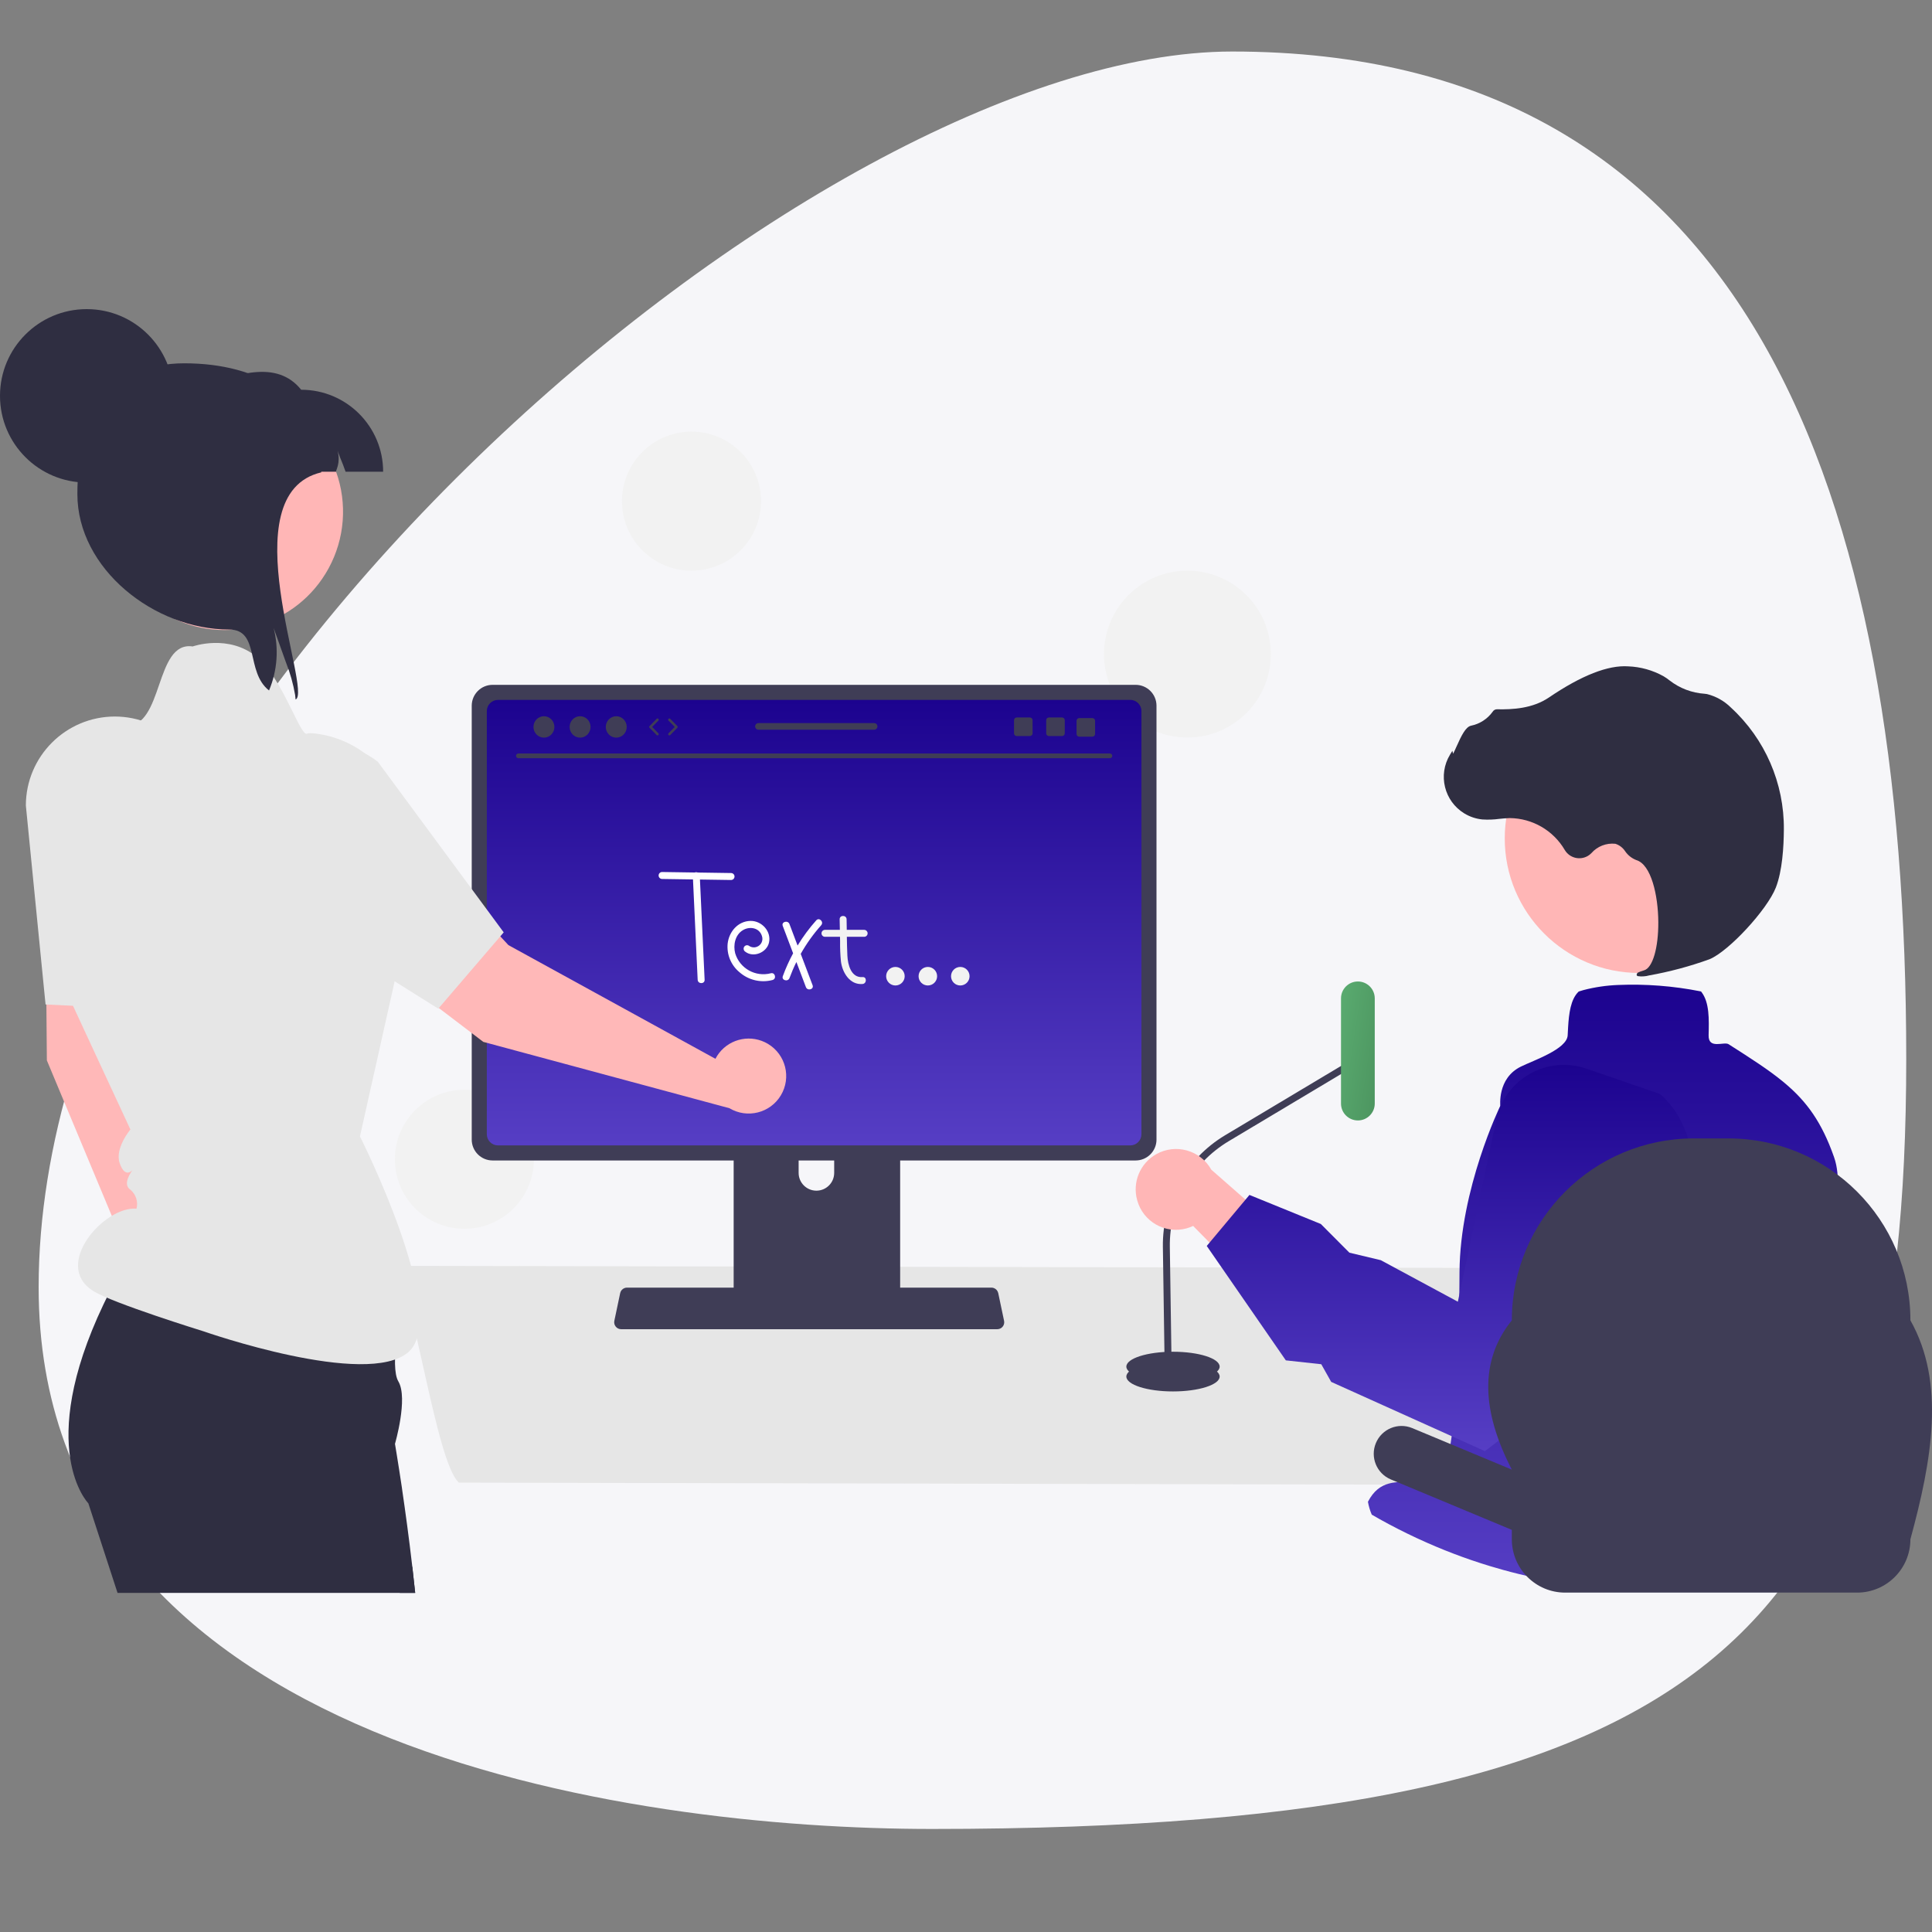 <svg width="186" height="186" viewBox="0 0 186 186" fill="none" xmlns="http://www.w3.org/2000/svg">
<rect x="0" y="0" width="186" height="186" fill="#808080" stroke="none"/>
<g clip-path="url(#clip0_4181_25453)">
<path d="M183.52 101.942C183.52 156.694 165.54 176.08 89.711 176.08C60.787 176.08 3.72 168.321 3.72 123.925C3.72 69.173 78.376 4.96 118.635 4.96C168.286 4.96 183.52 47.19 183.52 101.942Z" fill="#F6F6F9"/>
<path d="M114.316 71.004C118.751 71.004 122.347 67.408 122.347 62.972C122.347 58.537 118.751 54.941 114.316 54.941C109.88 54.941 106.284 58.537 106.284 62.972C106.284 67.408 109.88 71.004 114.316 71.004Z" fill="#F2F2F2"/>
<path d="M66.572 54.941C70.268 54.941 73.265 51.944 73.265 48.248C73.265 44.552 70.268 41.555 66.572 41.555C62.875 41.555 59.879 44.552 59.879 48.248C59.879 51.944 62.875 54.941 66.572 54.941Z" fill="#F2F2F2"/>
<path d="M44.709 118.3C48.406 118.3 51.402 115.304 51.402 111.607C51.402 107.911 48.406 104.914 44.709 104.914C41.013 104.914 38.017 107.911 38.017 111.607C38.017 115.304 41.013 118.3 44.709 118.3Z" fill="#F2F2F2"/>
<path d="M37.904 121.869C39.843 124.167 41.94 140.733 44.178 142.737L149.162 142.96C151.4 140.956 153.497 124.39 155.436 122.092L37.904 121.869Z" fill="#E6E6E6"/>
<path d="M70.632 102.41V125.291H86.661V102.41C86.662 102.072 86.442 101.774 86.119 101.674C86.045 101.649 85.967 101.637 85.889 101.638H71.406C70.979 101.637 70.633 101.983 70.632 102.409L70.632 102.41ZM76.887 110.272C76.896 109.327 77.669 108.568 78.614 108.577C79.547 108.585 80.301 109.339 80.31 110.272V112.927C80.305 113.872 79.535 114.634 78.59 114.63C77.652 114.625 76.892 113.866 76.887 112.927V110.272Z" fill="#3F3D56"/>
<path d="M45.415 67.938V109.714C45.416 110.823 46.314 111.721 47.423 111.722H109.332C110.44 111.721 111.339 110.823 111.34 109.714V67.938C111.337 66.83 110.439 65.933 109.332 65.932H47.423C46.315 65.933 45.418 66.83 45.415 67.938Z" fill="#3F3D56"/>
<path d="M46.868 68.457V109.199C46.869 109.791 47.349 110.271 47.941 110.272H108.817C109.41 110.271 109.889 109.791 109.89 109.199V68.457C109.89 67.864 109.41 67.383 108.817 67.382H47.941C47.348 67.383 46.868 67.864 46.868 68.457Z" fill="url(#paint0_linear_4181_25453)"/>
<path d="M59.28 127.718C59.405 127.876 59.596 127.967 59.797 127.966H96.015C96.383 127.965 96.681 127.667 96.68 127.299C96.68 127.253 96.675 127.208 96.666 127.163L96.104 124.492C96.056 124.271 95.9 124.089 95.689 124.008C95.614 123.979 95.533 123.964 95.452 123.964H60.357C60.276 123.964 60.196 123.979 60.121 124.008C59.909 124.089 59.753 124.271 59.706 124.492L59.144 127.163C59.103 127.359 59.153 127.563 59.28 127.718Z" fill="#3F3D56"/>
<path d="M49.899 72.994H106.861C106.986 72.992 107.085 72.888 107.083 72.763C107.08 72.642 106.982 72.544 106.861 72.541H49.899C49.774 72.544 49.675 72.648 49.678 72.773C49.68 72.894 49.778 72.992 49.899 72.994Z" fill="#3F3D56"/>
<path d="M177.571 117.257C177.567 117.246 177.565 117.237 177.56 117.228C177.474 116.996 177.374 116.77 177.259 116.55C176.61 115.33 177.297 113.456 176.565 111.385C175.383 108.03 173.942 106.051 171.829 104.277C171.766 104.224 171.704 104.173 171.639 104.119L171.637 104.117C170.227 102.959 168.527 101.877 166.417 100.529C165.977 100.248 164.458 101.06 164.494 99.668C164.534 98.122 164.576 96.52 163.818 95.521L163.769 95.456L163.69 95.436C161.09 94.922 158.437 94.717 155.788 94.827H155.786C154.661 94.869 153.545 95.033 152.455 95.316C152.375 95.338 152.295 95.36 152.217 95.387C152.156 95.403 152.096 95.423 152.036 95.443L151.987 95.461L151.949 95.496C151.215 96.23 151.045 97.547 150.965 98.919V98.921C150.949 99.171 150.936 99.421 150.925 99.671C150.862 101.005 147.643 102.082 146.416 102.687C144.112 103.825 144.459 106.476 144.432 106.476C144.432 106.476 140.558 114.431 140.511 122.487C140.509 122.935 140.506 123.386 140.502 123.838C140.475 127.591 140.404 131.408 140.123 134.886C140 136.381 139.842 137.811 139.63 139.147C138.599 145.655 133.929 140.252 131.696 144.582C131.77 145.008 131.893 145.423 132.064 145.82C132.321 145.972 132.584 146.119 132.845 146.266C134.003 146.911 135.183 147.513 136.384 148.071C136.45 148.102 136.517 148.134 136.584 148.163C138.787 149.182 141.058 150.048 143.38 150.755C143.833 150.893 144.286 151.025 144.743 151.15C148.788 152.267 152.954 152.891 157.149 153.008C157.166 153.006 157.183 153.006 157.201 153.006C162.162 152.869 167.091 152.158 171.889 150.889C171.956 150.871 172.023 150.853 172.09 150.835C172.405 150.75 172.717 150.666 173.029 150.576C175.791 149.791 178.496 148.82 181.128 147.672C181.13 147.77 181.14 147.867 181.157 147.964C181.159 147.996 181.163 148.027 181.17 148.058C181.174 148.022 181.179 147.986 181.181 147.951C181.194 147.846 181.206 147.739 181.217 147.632C182.582 134.317 179.747 123.013 177.571 117.257Z" fill="url(#paint1_linear_4181_25453)"/>
<path d="M157.823 93.671C164.978 93.671 170.778 87.871 170.778 80.716C170.778 73.561 164.978 67.76 157.823 67.76C150.667 67.76 144.867 73.561 144.867 80.716C144.867 87.871 150.667 93.671 157.823 93.671Z" fill="#FFB6B6"/>
<path d="M158.783 93.904C160.758 93.551 162.699 93.03 164.586 92.347C166.438 91.579 170.137 87.577 170.969 85.44C171.587 83.852 171.728 81.533 171.738 79.868C171.78 75.407 169.928 71.138 166.643 68.121C166.008 67.489 165.213 67.04 164.343 66.822C164.267 66.808 164.189 66.797 164.111 66.791C162.89 66.711 161.72 66.269 160.752 65.52C160.563 65.367 160.363 65.228 160.154 65.104C159.112 64.523 157.947 64.197 156.754 64.152C154.817 64.018 152.248 65.026 149.119 67.15C147.546 68.217 145.619 68.317 144.115 68.285C143.944 68.285 143.786 68.376 143.7 68.524C143.199 69.22 142.452 69.7 141.611 69.868C141.1 69.991 140.698 70.811 140.225 71.869C140.118 72.11 139.993 72.39 139.897 72.564L139.824 72.279L139.595 72.658C138.417 74.605 139.039 77.138 140.986 78.317C141.509 78.633 142.096 78.83 142.705 78.891C143.25 78.928 143.798 78.909 144.34 78.835C144.671 78.801 145.012 78.766 145.345 78.759C147.53 78.78 149.543 79.947 150.647 81.833C151.106 82.604 152.102 82.857 152.874 82.399C152.995 82.326 153.106 82.239 153.204 82.138C153.782 81.476 154.647 81.138 155.52 81.234C155.909 81.36 156.242 81.617 156.464 81.96C156.726 82.339 157.096 82.632 157.525 82.8C158.964 83.22 159.635 86.187 159.65 88.767C159.665 91.254 159.109 93.163 158.297 93.411C157.673 93.601 157.609 93.66 157.584 93.782L157.563 93.891L157.653 93.972C158.03 94.031 158.415 94.008 158.783 93.904Z" fill="#2F2E41"/>
<path d="M112.929 133.958C115.409 133.958 117.42 133.316 117.42 132.525C117.42 131.733 115.409 131.091 112.929 131.091C110.448 131.091 108.438 131.733 108.438 132.525C108.438 133.316 110.448 133.958 112.929 133.958Z" fill="#3F3D56"/>
<path d="M112.929 133.003C115.409 133.003 117.42 132.361 117.42 131.569C117.42 130.778 115.409 130.136 112.929 130.136C110.448 130.136 108.438 130.778 108.438 131.569C108.438 132.361 110.448 133.003 112.929 133.003Z" fill="#3F3D56"/>
<path d="M112.139 132.53L112.808 132.52L112.623 120.022C112.569 115.872 114.724 112.006 118.283 109.871L131.058 102.236L130.714 101.661L117.94 109.297C114.176 111.555 111.896 115.643 111.954 120.032L112.139 132.53Z" fill="#3F3D56"/>
<path d="M130.727 107.869C129.83 107.869 129.103 107.142 129.103 106.245V96.115C129.103 95.218 129.83 94.491 130.727 94.491C131.624 94.491 132.352 95.218 132.352 96.115V106.245C132.352 107.142 131.624 107.869 130.727 107.869Z" fill="url(#paint2_linear_4181_25453)"/>
<path d="M109.481 115.552C110.044 117.611 112.169 118.824 114.228 118.261C114.448 118.201 114.661 118.121 114.867 118.024L124.501 127.813L125.991 120.833L116.614 112.607C115.568 110.734 113.2 110.064 111.327 111.111C109.759 111.987 108.996 113.823 109.481 115.552Z" fill="#FFB6B6"/>
<path d="M159.805 105.331L159.744 105.297L152.719 102.881C150.915 102.26 148.932 102.445 147.273 103.387C146.892 103.602 146.534 103.855 146.204 104.142L146.202 104.143C145.101 105.094 144.342 106.379 144.042 107.803L140.353 125.32L132.934 121.322L129.911 120.6L127.16 117.838L120.288 115.04L119.907 115.496L116.449 119.628L116.178 119.953L123.791 130.967L127.203 131.339L128.159 133.039L128.227 133.07L131.024 134.331L142.956 139.707L148.734 135.285L149.638 134.591C157.113 127.665 160.607 122.094 162.066 117.851C162.838 115.61 163.042 113.742 162.965 112.237C162.728 107.583 159.923 105.42 159.805 105.331Z" fill="url(#paint3_linear_4181_25453)"/>
<path d="M166.408 109.6H163.062C153.39 109.6 145.549 117.44 145.549 127.113C142.427 130.973 142.618 135.821 145.549 141.484L135.957 137.486C134.591 136.92 133.025 137.568 132.459 138.934C131.894 140.296 132.537 141.857 133.896 142.428L145.549 147.285V148.19C145.549 151.027 147.848 153.326 150.685 153.326H178.785C181.621 153.326 183.921 151.027 183.921 148.19C186.004 140.547 187.308 133.135 183.921 127.113C183.921 117.44 176.08 109.6 166.408 109.6Z" fill="#3F3D56"/>
<path d="M86.205 94.875C86.698 94.875 87.097 94.476 87.097 93.983C87.097 93.49 86.698 93.09 86.205 93.09C85.712 93.09 85.312 93.49 85.312 93.983C85.312 94.476 85.712 94.875 86.205 94.875Z" fill="#F2F2F2"/>
<path d="M89.327 94.875C89.82 94.875 90.219 94.476 90.219 93.983C90.219 93.49 89.82 93.09 89.327 93.09C88.834 93.09 88.435 93.49 88.435 93.983C88.435 94.476 88.834 94.875 89.327 94.875Z" fill="#F2F2F2"/>
<path d="M92.451 94.875C92.944 94.875 93.343 94.476 93.343 93.983C93.343 93.49 92.944 93.09 92.451 93.09C91.958 93.09 91.559 93.49 91.559 93.983C91.559 94.476 91.958 94.875 92.451 94.875Z" fill="#F2F2F2"/>
<path d="M63.73 84.621L70.391 84.72C70.576 84.713 70.721 84.558 70.715 84.374C70.709 84.198 70.567 84.056 70.391 84.05L63.73 83.951C63.546 83.958 63.401 84.113 63.407 84.297C63.413 84.473 63.555 84.614 63.73 84.621Z" fill="white"/>
<path d="M71.754 91.625C72.543 92.233 73.81 91.701 74.03 90.761C74.286 89.666 73.33 88.635 72.244 88.659C71.037 88.686 70.184 89.701 70.053 90.844C69.951 91.897 70.38 92.933 71.199 93.604C72.069 94.366 73.262 94.645 74.379 94.347C74.792 94.226 74.616 93.58 74.202 93.702C72.732 94.081 71.225 93.237 70.781 91.786C70.571 90.996 70.769 90.011 71.505 89.559C72.166 89.153 73.102 89.3 73.354 90.114C73.504 90.542 73.278 91.011 72.85 91.16C72.594 91.25 72.311 91.207 72.092 91.047C71.933 90.955 71.728 91.008 71.634 91.167C71.546 91.327 71.599 91.529 71.754 91.625Z" fill="white"/>
<path d="M78.583 88.604C77.911 89.357 77.31 90.169 76.786 91.031L76.004 88.963C75.853 88.564 75.205 88.737 75.358 89.141C75.691 90.02 76.023 90.899 76.355 91.777C75.973 92.486 75.642 93.221 75.365 93.977C75.217 94.382 75.864 94.557 76.01 94.155C76.203 93.63 76.424 93.116 76.672 92.615C76.977 93.42 77.281 94.225 77.586 95.03C77.737 95.429 78.384 95.256 78.231 94.852C77.85 93.845 77.469 92.838 77.088 91.831C77.644 90.845 78.303 89.922 79.056 89.078C79.343 88.757 78.871 88.282 78.583 88.604Z" fill="white"/>
<path d="M66.699 84.293L67.167 94.325C67.187 94.754 67.856 94.757 67.836 94.325L67.368 84.293C67.348 83.865 66.679 83.862 66.699 84.293Z" fill="white"/>
<path d="M83.207 89.52H81.521C81.516 89.182 81.512 88.843 81.505 88.505C81.496 88.075 80.827 88.073 80.836 88.505C80.843 88.843 80.85 89.182 80.856 89.52H79.412C79.227 89.527 79.083 89.682 79.089 89.867C79.095 90.042 79.236 90.183 79.412 90.19H80.87C80.873 90.332 80.876 90.474 80.879 90.616C80.869 91.275 80.897 91.933 80.963 92.589C81.106 93.641 81.819 94.836 83.037 94.733C83.463 94.697 83.467 94.027 83.037 94.064C81.938 94.157 81.622 92.865 81.581 92.019C81.551 91.41 81.538 90.8 81.529 90.19H83.207C83.391 90.183 83.536 90.028 83.529 89.843C83.523 89.668 83.382 89.526 83.207 89.52Z" fill="#F2F2F2"/>
<path d="M17.552 120.692C17.335 120.693 17.119 120.713 16.906 120.753L13.358 98.295L16.912 76.674C17.4 73.707 15.39 70.906 12.422 70.418C9.744 69.978 7.151 71.576 6.341 74.167C5.009 78.43 4.35 82.875 4.387 87.342L4.511 102.086L13.969 124.731C14.206 126.71 16.003 128.123 17.982 127.886C19.962 127.649 21.374 125.852 21.137 123.873C20.92 122.058 19.38 120.691 17.552 120.692Z" fill="#FFB8B8"/>
<path d="M11.054 68.982C6.327 68.99 2.497 72.82 2.489 77.547L4.229 95.127L4.386 96.702L4.466 96.707L10.576 97.01H10.579L13.544 97.157L14.052 97.182L14.635 95.127L19.619 77.547C19.613 72.819 15.782 68.988 11.054 68.982Z" fill="#E6E6E6"/>
<path d="M11.317 153.355L8.506 144.73C8.506 144.73 3.352 139.489 9.963 125.577C10.108 125.269 10.259 124.959 10.418 124.642C10.694 124.087 10.99 123.517 11.306 122.933C11.783 122.086 12.267 121.209 12.814 120.303L13.313 120.392L13.786 120.475L15.404 120.76H15.406L38.829 124.888C38.829 124.888 38.398 126.811 38.166 128.874C37.981 130.568 37.921 132.281 38.358 133.006C39.304 134.626 38.026 139.003 38.026 139.003C38.026 139.003 38.097 139.427 38.218 140.176V140.179C38.336 140.908 38.501 141.943 38.688 143.197C38.697 143.282 38.708 143.367 38.722 143.452C39.019 145.482 39.373 148.045 39.69 150.8C39.788 151.637 39.882 152.491 39.971 153.355L11.317 153.355Z" fill="#2F2E41"/>
<path d="M4.641 73.53C5.229 71.908 6.603 70.697 8.286 70.318C9.514 69.969 10.792 69.829 12.066 69.905C15.796 70.052 14.856 61.695 18.549 62.236C18.549 62.236 22.026 60.995 24.746 63.269C27.217 65.334 28.921 70.951 29.555 70.632C29.689 70.565 30.013 70.572 30.466 70.632C35.759 71.335 39.567 76.083 39.253 81.412L38.984 85.969C38.984 85.969 40.884 88.829 38.127 93.879L34.653 109.405C34.653 109.405 43.345 126.621 39.338 130.153C35.331 133.685 19.619 128.178 19.619 128.178C19.619 128.178 10.809 125.454 8.951 124.274C5.026 121.78 10.043 116.095 13.144 116.363C13.311 115.701 13.091 115.003 12.576 114.556C11.719 114.008 12.679 112.769 12.752 112.655C12.669 112.738 12.018 113.419 11.523 111.984C11.027 110.548 12.555 108.741 12.555 108.741L8.238 99.446L4.841 92.103L4.427 91.256L5.136 86.687L5.07 86.55C3.56 83.401 3.225 79.817 4.128 76.443C4.455 75.202 4.69 74.072 4.641 73.53Z" fill="#E6E6E6"/>
<path d="M39.972 153.355H38.481C38.894 152.469 39.302 151.61 39.691 150.801C39.789 151.637 39.883 152.492 39.972 153.355Z" fill="#2F2E41"/>
<path d="M69.226 101.386C69.094 101.558 68.977 101.741 68.878 101.934L48.949 90.99L34.03 74.943C31.982 72.74 28.537 72.615 26.334 74.663C24.347 76.511 24.023 79.54 25.576 81.766C28.131 85.429 31.242 88.672 34.797 91.377L46.531 100.306L70.225 106.692C71.936 107.716 74.153 107.16 75.177 105.45C76.202 103.74 75.646 101.523 73.936 100.498C72.368 99.559 70.344 99.94 69.226 101.386Z" fill="#FFB8B8"/>
<path d="M42.248 97.047L48.164 90.147L48.493 89.761L36.376 73.338C35.852 72.931 35.281 72.587 34.676 72.314L34.674 72.312C30.369 70.355 25.292 72.259 23.335 76.565C21.693 80.179 22.75 84.448 25.889 86.879L29.425 89.097L42.195 97.108L42.248 97.047Z" fill="#E6E6E6"/>
<path d="M31.63 54.727C28.609 60.25 21.683 62.279 16.159 59.259C10.636 56.238 8.607 49.312 11.627 43.788C14.648 38.265 21.575 36.236 27.098 39.256C29.418 40.525 31.225 42.561 32.209 45.016C32.261 45.146 32.308 45.277 32.355 45.412C33.457 48.478 33.193 51.869 31.63 54.727Z" fill="#FFB6B6"/>
<path d="M33.27 45.412C32.779 44.04 32.993 44.755 32.498 43.387C32.821 44.598 32.31 45.276 32.357 45.412H18.784V37.522C22.761 35.946 26.648 34.605 28.996 37.522C33.354 37.522 36.886 41.055 36.886 45.412L33.27 45.412Z" fill="#2F2E41"/>
<path d="M28.458 67.344C28.447 67.198 28.432 67.047 28.411 66.9C28.228 65.829 27.933 64.779 27.529 63.77C27.137 62.669 26.741 61.562 26.344 60.461C26.855 62.46 26.699 64.57 25.901 66.473C23.61 64.688 25.055 60.607 22.06 60.607C14.859 60.607 7.449 54.768 7.449 47.562C7.449 40.361 10.538 34.976 17.739 34.976C24.946 34.976 30.79 38.273 30.931 45.475C22.06 47.562 30.133 66.614 28.458 67.344Z" fill="#2F2E41"/>
<path d="M8.349 46.458C12.96 46.458 16.698 42.72 16.698 38.109C16.698 33.498 12.96 29.76 8.349 29.76C3.738 29.76 0 33.498 0 38.109C0 42.72 3.738 46.458 8.349 46.458Z" fill="#2F2E41"/>
<path d="M52.366 71.015C52.923 71.015 53.374 70.554 53.374 69.985C53.374 69.416 52.923 68.954 52.366 68.954C51.81 68.954 51.358 69.416 51.358 69.985C51.358 70.554 51.81 71.015 52.366 71.015Z" fill="#3F3D56"/>
<path d="M55.847 71.015C56.404 71.015 56.855 70.554 56.855 69.985C56.855 69.416 56.404 68.954 55.847 68.954C55.29 68.954 54.839 69.416 54.839 69.985C54.839 70.554 55.29 71.015 55.847 71.015Z" fill="#3F3D56"/>
<path d="M59.329 71.015C59.886 71.015 60.337 70.554 60.337 69.985C60.337 69.416 59.886 68.954 59.329 68.954C58.773 68.954 58.321 69.416 58.321 69.985C58.321 70.554 58.773 71.015 59.329 71.015Z" fill="#3F3D56"/>
<path d="M63.3 70.799C63.269 70.799 63.238 70.787 63.215 70.764L62.535 70.068C62.49 70.022 62.49 69.948 62.535 69.902L63.215 69.206C63.261 69.159 63.337 69.159 63.384 69.205C63.431 69.251 63.431 69.326 63.386 69.373L62.787 69.985L63.386 70.597C63.431 70.644 63.431 70.719 63.384 70.765C63.361 70.788 63.33 70.799 63.3 70.799Z" fill="#3F3D56"/>
<path d="M64.444 70.799C64.414 70.799 64.384 70.788 64.361 70.766C64.314 70.719 64.313 70.644 64.359 70.597L64.958 69.985L64.359 69.373C64.313 69.326 64.314 69.251 64.361 69.205C64.408 69.159 64.484 69.159 64.53 69.207L65.21 69.902C65.255 69.948 65.255 70.022 65.21 70.068L64.53 70.764C64.506 70.787 64.475 70.799 64.444 70.799Z" fill="#3F3D56"/>
<path d="M102.246 69.074H100.982C100.838 69.074 100.721 69.191 100.721 69.335V70.601C100.721 70.745 100.838 70.862 100.982 70.862H102.246C102.391 70.862 102.509 70.745 102.509 70.601V69.335C102.509 69.191 102.391 69.074 102.246 69.074Z" fill="#3F3D56"/>
<path d="M99.149 69.074H97.884C97.74 69.074 97.623 69.191 97.623 69.335V70.601C97.623 70.745 97.74 70.862 97.884 70.862H99.149C99.293 70.862 99.411 70.745 99.411 70.601V69.335C99.411 69.191 99.293 69.074 99.149 69.074Z" fill="#3F3D56"/>
<path d="M105.167 69.133H103.903C103.758 69.133 103.642 69.25 103.642 69.395V70.66C103.642 70.805 103.758 70.921 103.903 70.921H105.167C105.311 70.921 105.429 70.805 105.429 70.66V69.395C105.429 69.25 105.311 69.133 105.167 69.133Z" fill="#3F3D56"/>
<path d="M84.157 69.615H73.018C72.842 69.615 72.7 69.758 72.7 69.933C72.7 70.109 72.842 70.251 73.018 70.251H84.157C84.332 70.251 84.475 70.108 84.475 69.933C84.475 69.758 84.332 69.615 84.157 69.615Z" fill="#3F3D56"/>
</g>
<defs>
<linearGradient id="paint0_linear_4181_25453" x1="78.379" y1="67.382" x2="78.379" y2="110.272" gradientUnits="userSpaceOnUse">
<stop stop-color="#1C038F"/>
<stop offset="1" stop-color="#563EC4"/>
</linearGradient>
<linearGradient id="paint1_linear_4181_25453" x1="156.635" y1="94.798" x2="156.635" y2="153.008" gradientUnits="userSpaceOnUse">
<stop stop-color="#1C038F"/>
<stop offset="1" stop-color="#563EC4"/>
</linearGradient>
<linearGradient id="paint2_linear_4181_25453" x1="129.102" y1="96.198" x2="134.254" y2="96.968" gradientUnits="userSpaceOnUse">
<stop stop-color="#59AA6F"/>
<stop offset="1" stop-color="#4C945F"/>
</linearGradient>
<linearGradient id="paint3_linear_4181_25453" x1="139.579" y1="102.519" x2="139.579" y2="139.707" gradientUnits="userSpaceOnUse">
<stop stop-color="#1C038F"/>
<stop offset="1" stop-color="#563EC4"/>
</linearGradient>
<clipPath id="clip0_4181_25453">
<rect width="186" height="186" fill="white"/>
</clipPath>
</defs>
</svg>
